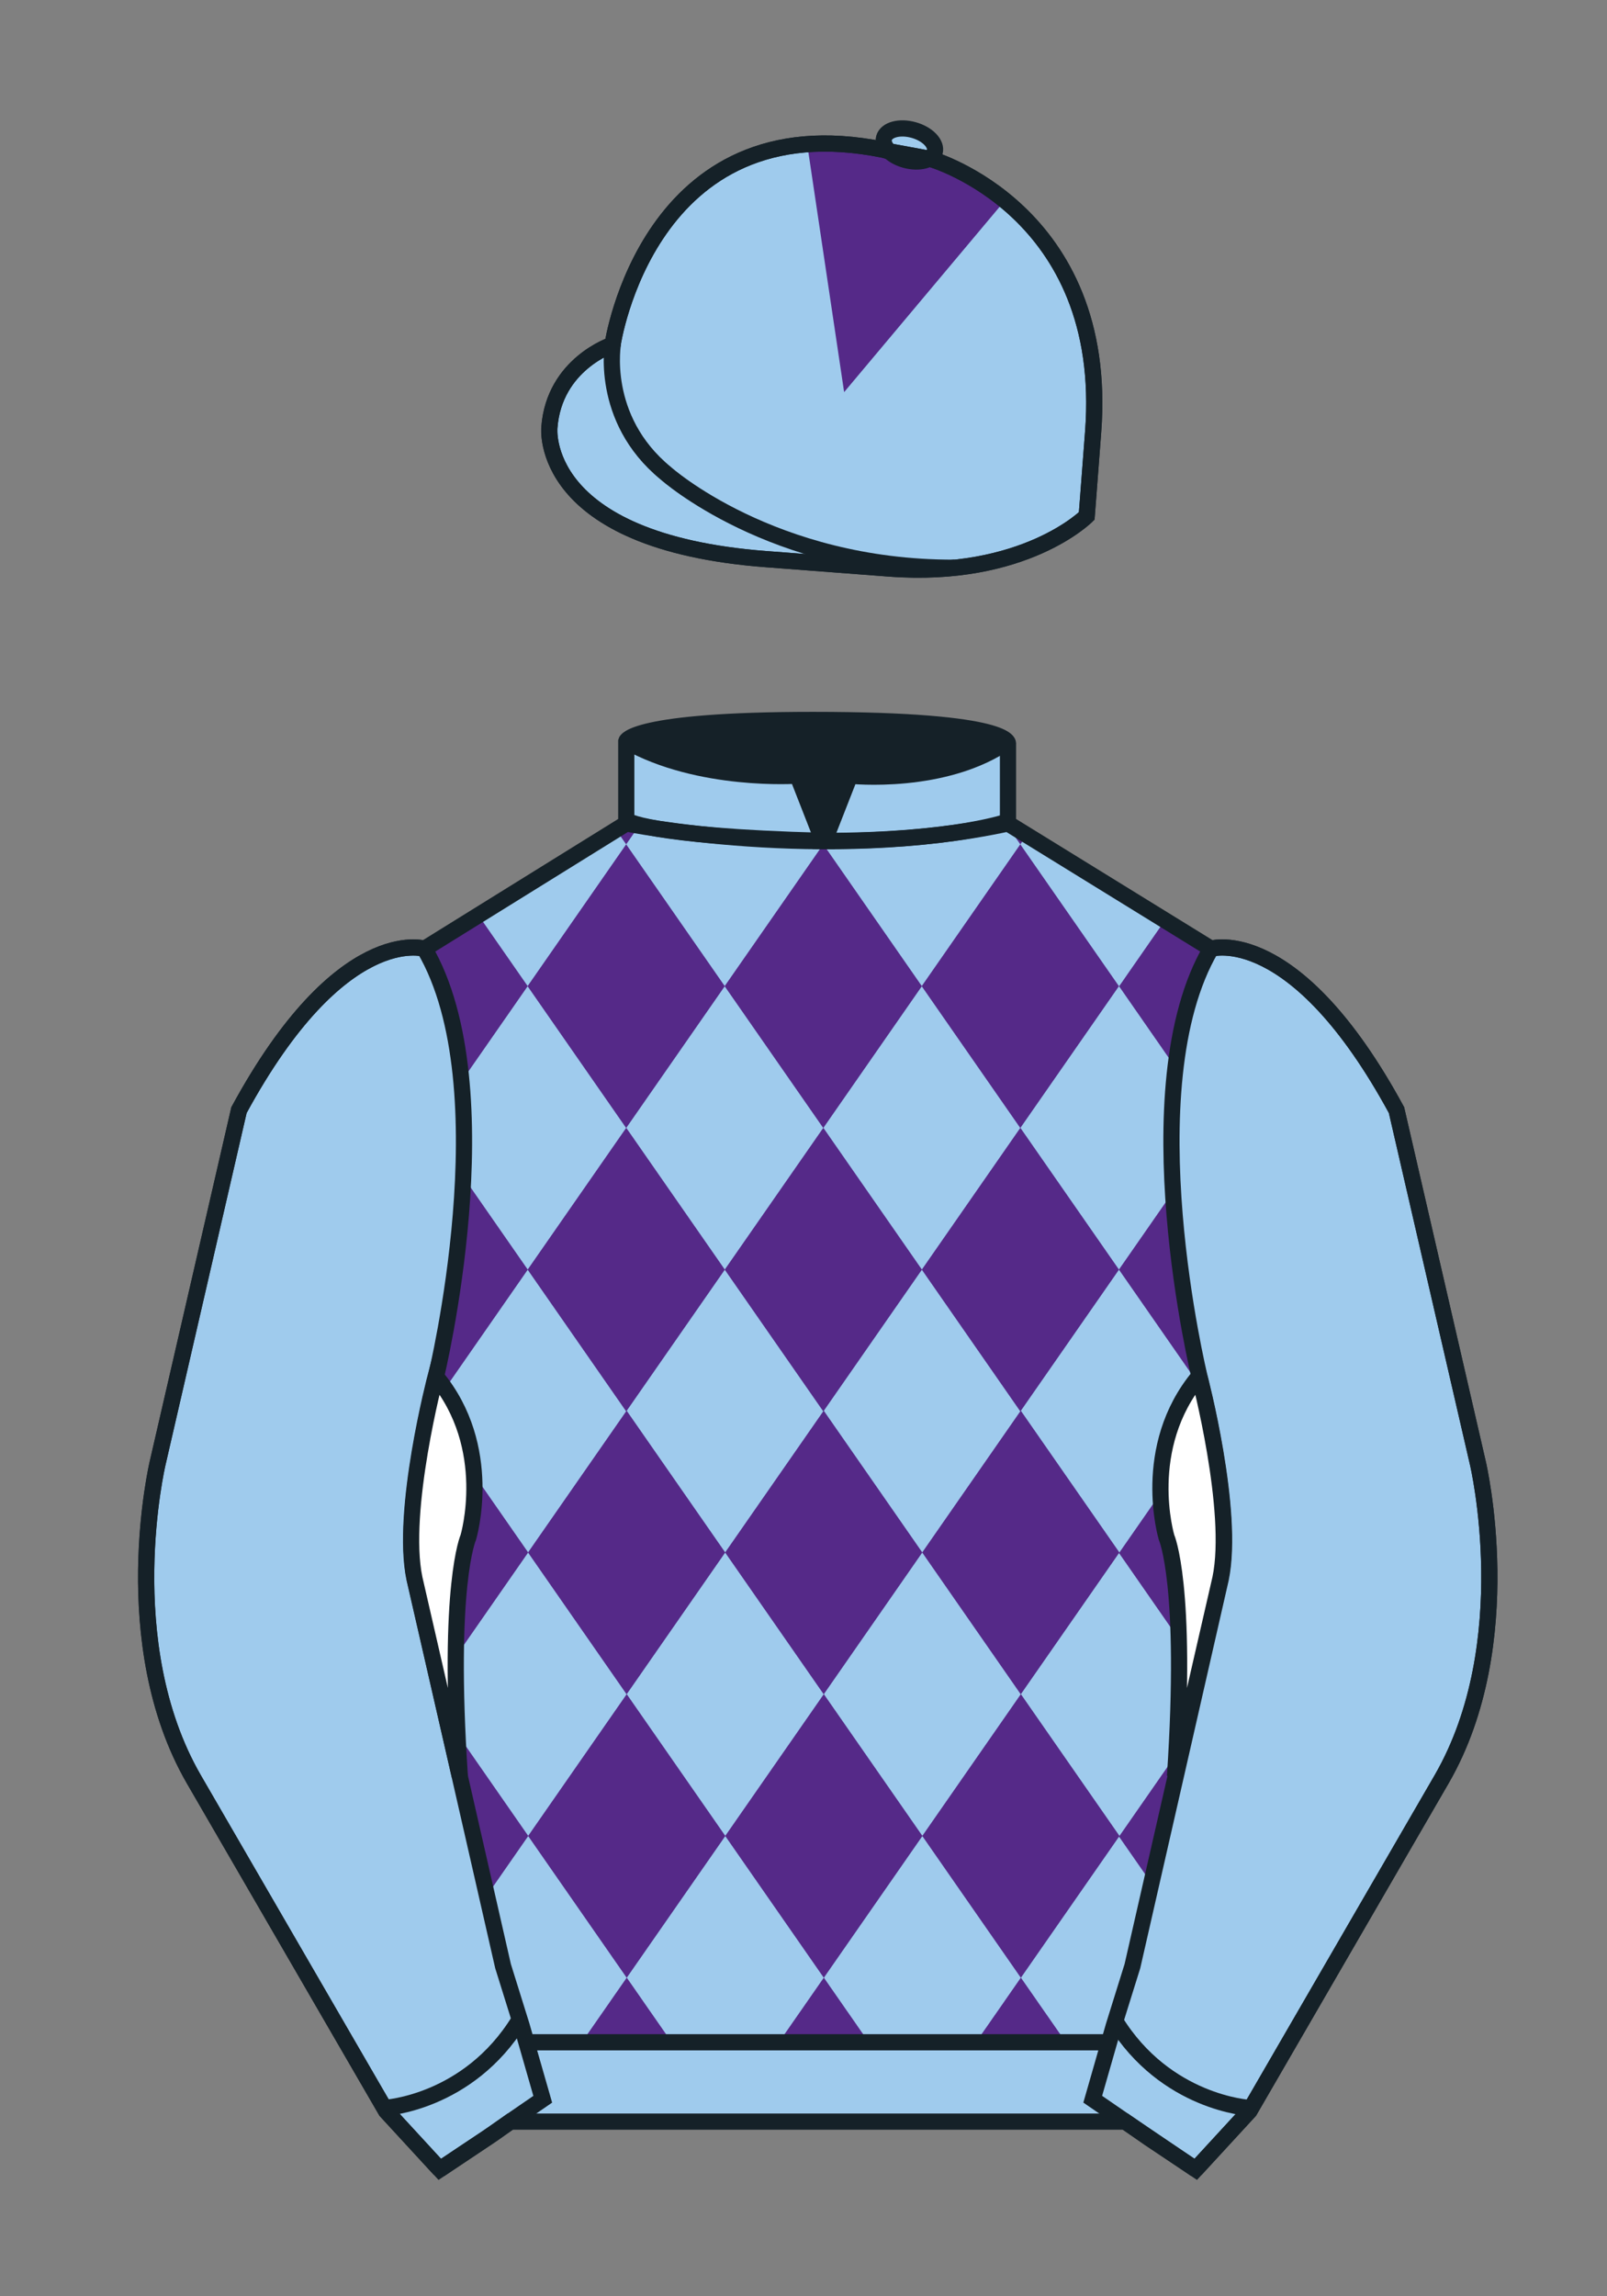 <?xml version="1.0" encoding="iso-8859-1"?>
<!-- Generator: Adobe Illustrator 25.3.0, SVG Export Plug-In . SVG Version: 6.00 Build 0)  -->
<svg version="1.1" id="Cap_x0028_8-DIAMOND_x0029_" xmlns="http://www.w3.org/2000/svg" xmlns:xlink="http://www.w3.org/1999/xlink"
	 x="0px" y="0px" viewBox="0 0 99.213 141.732" style="enable-background:new 0 0 99.213 141.732;" xml:space="preserve">
<rect x="0" y="0" width="99.213" height="141.732" fill="#808080" stroke="none"/>
<g>
	<path style="fill:#9FCBED;" d="M57.483,9.819c0,0,11.045,3.168,10.006,16.831l-0.299,3.929l-0.098,1.266
		c0,0-3.853,3.878-12.191,3.244l-7.594-0.578c-14.145-1.076-13.389-8.132-13.389-8.132c0.299-3.929,3.901-5.104,3.901-5.104
		S40.012,6.295,54.54,9.243l0.391,0.107L57.483,9.819z"/>
	<path style="fill:#9FCBED;" d="M57.483,9.819c0,0,11.045,3.168,10.006,16.831l-0.299,3.929l-0.098,1.266
		c0,0-3.853,3.878-12.191,3.244l-7.594-0.578c-14.145-1.076-13.389-8.132-13.389-8.132c0.299-3.929,3.901-5.104,3.901-5.104
		S40.012,6.295,54.54,9.243l0.391,0.107L57.483,9.819z"/>
	<path style="fill:#9FCBED;" d="M57.708,9.382c0.143-0.51-0.443-1.119-1.309-1.358c-0.863-0.239-1.678-0.019-1.82,0.491
		c-0.143,0.511,0.445,1.119,1.309,1.358C56.751,10.112,57.567,9.893,57.708,9.382z"/>
</g>
<path style="fill:#552988;" d="M62.024,12.397l-9.909,11.806L49.843,8.959c0,0,1.852-0.352,4.955,0.387c0,0,1.195,1.125,2.65,0.448
	C57.448,9.794,60.419,10.884,62.024,12.397z"/>
<path style="fill:none;stroke:#152128;" d="M37.852,21.125c0,0-0.885,4.697,3.249,8.084c0,0,6.546,5.866,17.812,5.834"/>
<g>
	<path style="fill:none;stroke:#152128;" d="M57.483,9.819c0,0,11.045,3.168,10.006,16.832l-0.299,3.929l-0.098,1.267
		c0,0-3.853,3.877-12.191,3.244l-7.594-0.578c-14.145-1.076-13.389-8.132-13.389-8.132c0.299-3.929,3.901-5.104,3.901-5.104
		S40.012,6.295,54.54,9.243l0.391,0.107L57.483,9.819z"/>
	<path style="fill:none;stroke:#152128;" d="M57.483,9.819c0,0,11.045,3.168,10.006,16.832l-0.299,3.929l-0.098,1.267
		c0,0-3.853,3.877-12.191,3.244l-7.594-0.578c-14.145-1.076-13.389-8.132-13.389-8.132c0.299-3.929,3.901-5.104,3.901-5.104
		S40.012,6.295,54.54,9.243l0.391,0.107L57.483,9.819z"/>
	<path style="fill:none;stroke:#152128;" d="M57.708,9.382c0.143-0.51-0.443-1.119-1.309-1.358c-0.863-0.239-1.678-0.019-1.82,0.491
		c-0.143,0.511,0.445,1.119,1.309,1.358C56.751,10.112,57.567,9.893,57.708,9.382z"/>
</g>
<path style="fill:#9FCBED;" d="M74.752,58.99c0,0,5.164-1.613,11.451,9.961l5.025,21.795c0,0,2.623,11.087-2.232,19.497
	l-11.869,20.482l-3.318,3.605l-4.346-2.944H54.711H37.254h-1.747H33.76h-2.276l-1.03,0.731l-3.317,2.213l-1.658-1.802l-1.659-1.803
	l-5.936-10.241l-5.936-10.241c-2.427-4.205-2.985-9.08-2.936-12.902c0.049-3.823,0.705-6.595,0.705-6.595l2.512-10.897l2.512-10.898
	c3.144-5.787,6.007-8.277,8.084-9.321c2.077-1.043,3.368-0.64,3.368-0.64l6.228-3.865l6.229-3.865v-2.54v-2.54
	c0,0,0.087-0.328,1.571-0.655c1.483-0.328,4.364-0.655,9.95-0.655c6.222,0,9.232,0.368,10.689,0.737
	c1.455,0.369,1.357,0.737,1.357,0.737v2.458v2.458L74.752,58.99z"/>
<polygon style="fill:#552988;" points="56.903,60.87 62.991,52.114 69.081,60.87 62.991,69.626 "/>
<polygon style="fill:#552988;" points="44.737,60.87 50.827,52.114 56.915,60.87 50.827,69.626 "/>
<polygon style="fill:#552988;" points="32.57,60.87 38.658,52.114 44.747,60.87 38.658,69.626 "/>
<path style="fill:#552988;" d="M29.536,56.492l0.381,0.547l0.38,0.547l0.38,0.547l0.381,0.547l0.381,0.547l0.38,0.547l0.38,0.547
	l0.381,0.547l-0.381,0.547l-0.38,0.547l-0.38,0.547l-0.381,0.547l-0.381,0.547l-0.38,0.547l-0.38,0.547l-0.381,0.547l-0.381,0.547
	l-0.38,0.548l-0.38,0.547l-0.381,0.547l-0.38,0.547l-0.38,0.547l-0.381,0.547l-0.38,0.547l-0.381-0.547l-0.38-0.547l-0.38-0.547
	l-0.381-0.547l-0.38-0.547l-0.38-0.547l-0.381-0.548l-0.38-0.547l-0.38-0.547l-0.381-0.547l-0.38-0.547l-0.38-0.547l-0.381-0.547
	l-0.38-0.547l-0.38-0.547l-0.38-0.547c0,0,2.827-2.78,5.826-2.308L29.536,56.492z"/>
<polygon style="fill:#552988;" points="56.909,78.366 62.995,69.61 69.085,78.366 62.995,87.121 "/>
<polygon style="fill:#552988;" points="44.742,78.366 50.831,69.61 56.919,78.366 50.831,87.121 "/>
<polygon style="fill:#552988;" points="32.574,78.366 38.662,69.61 44.751,78.366 38.662,87.121 "/>
<polygon style="fill:#552988;" points="20.407,78.366 26.495,69.61 32.584,78.366 26.495,87.122 "/>
<polygon style="fill:#552988;" points="69.079,78.363 75.167,69.608 81.257,78.363 75.167,87.118 "/>
<polygon style="fill:#552988;" points="69.085,95.858 75.173,87.103 81.263,95.858 75.173,104.614 "/>
<polygon style="fill:#552988;" points="69.085,113.36 75.175,104.605 81.265,113.36 75.175,122.115 "/>
<path style="fill:#552988;" d="M80.884,61.423l-0.191,0.273l-0.189,0.274l-0.189,0.274l-0.191,0.273l-0.189,0.273l-0.191,0.274
	l-0.189,0.273l-0.189,0.274l-0.191,0.274l-0.189,0.274l-0.191,0.273l-0.189,0.274l-0.189,0.273l-0.191,0.273l-0.189,0.273
	l-0.191,0.274l-0.189,0.273l-0.191,0.273l-0.189,0.274l-0.191,0.273l-0.189,0.274l-0.191,0.273l-0.189,0.274l-0.191,0.273
	l-0.189,0.273l-0.191,0.274l-0.189,0.274l-0.191,0.273l-0.189,0.273l-0.189,0.274l-0.191-0.274l-0.189-0.273l-0.189-0.273
	l-0.191-0.274l-0.189-0.274l-0.191-0.273l-0.189-0.273l-0.191-0.274l-0.189-0.273l-0.191-0.274l-0.189-0.273l-0.189-0.274
	L72.7,66.074l-0.19-0.273l-0.191-0.274l-0.189-0.273l-0.191-0.273l-0.189-0.273l-0.189-0.274l-0.191-0.273l-0.19-0.274l-0.191-0.274
	l-0.189-0.274l-0.191-0.273l-0.189-0.274l-0.19-0.273l-0.191-0.273l-0.189-0.274l-0.191-0.274l-0.189-0.273l-0.189-0.273
	l-0.191-0.273l0.191-0.273l0.189-0.274l0.189-0.274l0.191-0.273l0.189-0.273l0.191-0.274l0.19-0.273l0.189-0.273l0.191-0.274
	l0.189-0.273l0.191-0.273l0.19-0.273l0.191-0.274l0.189-0.274l0.189-0.273l2.777,1.832c0,0,2.322-1.089,6.238,2.712L80.884,61.423z"
	/>
<path style="fill:#552988;" d="M63.374,51.569l-0.381,0.547l-0.381-0.547l-0.381-0.547C62.231,51.022,62.647,51.047,63.374,51.569z"
	/>
<polygon style="fill:#552988;" points="38.658,51.022 39.419,51.022 39.229,51.295 39.039,51.569 38.849,51.843 38.658,52.116 
	38.468,51.843 38.278,51.569 38.087,51.295 "/>
<polygon style="fill:#552988;" points="56.933,95.824 63.02,87.068 69.11,95.824 63.02,104.58 "/>
<polygon style="fill:#552988;" points="44.766,95.824 50.855,87.068 56.942,95.824 50.855,104.58 "/>
<polygon style="fill:#552988;" points="32.597,95.824 38.686,87.068 44.775,95.824 38.686,104.58 "/>
<polygon style="fill:#552988;" points="20.431,95.824 26.519,87.068 32.609,95.824 26.519,104.58 "/>
<polygon style="fill:#552988;" points="56.938,113.321 63.026,104.565 69.116,113.321 63.026,122.076 "/>
<polygon style="fill:#552988;" points="44.772,113.321 50.861,104.565 56.95,113.321 50.861,122.076 "/>
<polygon style="fill:#552988;" points="32.604,113.321 38.692,104.565 44.782,113.321 38.692,122.076 "/>
<polygon style="fill:#552988;" points="20.437,113.321 26.526,104.565 32.615,113.321 26.526,122.077 "/>
<polygon style="fill:#552988;" points="65.882,126.17 65.692,125.896 65.503,125.622 65.311,125.349 65.122,125.075 64.931,124.802 
	64.741,124.527 64.55,124.255 64.36,123.981 64.169,123.708 63.979,123.433 63.788,123.159 63.599,122.886 63.407,122.612 
	63.218,122.339 63.026,122.065 62.837,122.339 62.647,122.612 62.456,122.886 62.267,123.159 62.075,123.433 61.886,123.708 
	61.696,123.981 61.505,124.255 61.315,124.527 61.124,124.802 60.935,125.075 60.743,125.349 60.554,125.622 60.362,125.896 
	60.173,126.17 "/>
<polygon style="fill:#552988;" points="53.716,126.171 53.524,125.897 53.335,125.622 53.144,125.349 52.954,125.075 
	52.766,124.802 52.574,124.527 52.385,124.255 52.193,123.981 52.004,123.708 51.814,123.434 51.623,123.16 51.434,122.887 
	51.242,122.613 51.053,122.339 50.862,122.065 50.671,122.339 50.482,122.613 50.29,122.887 50.101,123.16 49.91,123.434 
	49.72,123.708 49.531,123.981 49.339,124.255 49.15,124.527 48.958,124.802 48.769,125.075 48.579,125.349 48.388,125.622 
	48.199,125.897 48.008,126.171 "/>
<polygon style="fill:#552988;" points="41.548,126.17 41.357,125.896 41.167,125.622 40.977,125.349 40.787,125.075 40.597,124.802 
	40.406,124.527 40.216,124.255 40.025,123.981 39.835,123.708 39.645,123.433 39.455,123.159 39.265,122.886 39.074,122.612 
	38.884,122.339 38.694,122.065 38.503,122.339 38.313,122.612 38.123,122.886 37.932,123.159 37.742,123.433 37.552,123.708 
	37.362,123.981 37.171,124.255 36.981,124.527 36.791,124.802 36.601,125.075 36.411,125.349 36.22,125.622 36.03,125.896 
	35.839,126.17 "/>
<g>
	<path style="fill:#9FCBED;" d="M73.785,134.1l-2.912-1.944l-1.434-1l-2.014-1.384l1.297-4.521l1.154-3.698l5.451-23.896
		c0.875-4.191-1.314-12.493-1.314-12.493s-4.328-17.816,0.715-26.404c0,0,5.164-1.613,11.451,9.961l5.025,21.795
		c0,0,2.623,11.087-2.232,19.497l-11.869,20.482L73.785,134.1"/>
	<path style="fill:#9FCBED;" d="M27.109,134.103l2.913-1.944l1.434-0.999l2.014-1.385l-1.298-4.521l-1.154-3.698l-5.45-23.896
		c-0.876-4.191,1.314-12.492,1.314-12.492s4.328-17.817-0.715-26.405c0,0-5.164-1.613-11.452,9.961L9.69,90.519
		c0,0-2.623,11.088,2.231,19.498l11.871,20.482L27.109,134.103"/>
</g>
<g>
	<path style="fill:none;stroke:#152128;" d="M73.823,133.898l-2.912-1.944l-1.434-1l-2.014-1.384l1.297-4.521l1.154-3.698
		l5.451-23.896c0.875-4.191-1.314-12.493-1.314-12.493s-4.328-17.816,0.715-26.404c0,0,5.164-1.613,11.451,9.961l5.025,21.795
		c0,0,2.623,11.087-2.233,19.497l-11.869,20.482L73.823,133.898"/>
	<path style="fill:none;stroke:#152128;" d="M27.147,133.9l2.913-1.944l1.434-0.999l2.014-1.385l-1.298-4.521l-1.154-3.698
		l-5.45-23.897c-0.876-4.191,1.313-12.492,1.313-12.492s4.328-17.817-0.715-26.405c0,0-5.164-1.613-11.452,9.961L9.728,90.316
		c0,0-2.623,11.088,2.231,19.498l11.871,20.482L27.147,133.9"/>
</g>
<path style="fill:none;stroke:#152128;" d="M62.323,48.539"/>
<path style="fill:none;stroke:#152128;" d="M62.323,48.539"/>
<path style="fill:none;stroke:#152128;" d="M23.749,130.105c0,0,5.154-0.287,8.291-5.384"/>
<path style="fill:#FFFFFF;stroke:#152128;" d="M25.587,97.434c-0.875-4.191,1.313-12.492,1.313-12.492
	c3.678,4.398,2.014,9.944,2.014,9.944s-1.313,2.917-0.525,14.753L25.587,97.434z"/>
<path style="fill:none;stroke:#152128;" d="M38.665,50.827c0,0,12.162,2.46,23.568,0"/>
<path style="fill:none;stroke:#152128;" d="M38.665,50.627c0,0,1.151,0.986,12.141,1.274l-1.576-4.027c0,0-6.068,0.431-10.565-2.127
	"/>
<path style="fill:none;stroke:#152128;" d="M62.259,50.692c0,0-3.309,1.212-11.355,1.212l1.577-4.027c0,0,5.874,0.632,9.778-2.151"
	/>
<path style="fill:#FFFFFF;stroke:#152128;" d="M75.345,97.434c0.877-4.191-1.313-12.492-1.313-12.492
	c-3.678,4.398-2.014,9.944-2.014,9.944s1.313,2.917,0.525,14.753L75.345,97.434z"/>
<line style="fill:none;stroke:#152128;" x1="32.544" y1="126.055" x2="68.515" y2="126.055"/>
<path style="fill:none;stroke:#152128;" d="M77.128,130.105c0,0-5.156-0.287-8.291-5.384"/>
<path style="fill:#152128;" d="M50.949,44.453c9.949,0,11.197,1.295,11.197,1.295c-3.447,2.682-9.653,2.065-9.653,2.065l-1.61,3.884
	l-1.652-3.822c-8.023,0-10.431-2.188-10.431-2.188S39.883,44.453,50.949,44.453z"/>
<path style="fill:none;stroke:#152128;" d="M74.767,58.557c0,0,5.164-1.613,11.451,9.961l5.025,21.795
	c0,0,2.623,11.087-2.233,19.497l-11.869,20.482l-3.318,3.605l-4.346-2.944H54.726H37.269h-1.747h-1.747h-2.276l-1.03,0.732
	l-3.317,2.213l-1.658-1.802l-1.659-1.803l-5.936-10.241l-5.936-10.241c-2.427-4.205-2.985-9.08-2.936-12.902
	c0.049-3.823,0.705-6.595,0.705-6.595l2.512-10.898l2.512-10.898c3.144-5.787,6.007-8.277,8.084-9.321
	c2.077-1.043,3.368-0.64,3.368-0.64l6.228-3.865l6.228-3.865v-2.54v-2.54c0,0,0.087-0.328,1.571-0.655
	c1.483-0.328,4.364-0.655,9.95-0.655c6.222,0,9.232,0.368,10.689,0.737c1.455,0.369,1.357,0.737,1.357,0.737v2.458v2.458
	L74.767,58.557z"/>
</svg>
